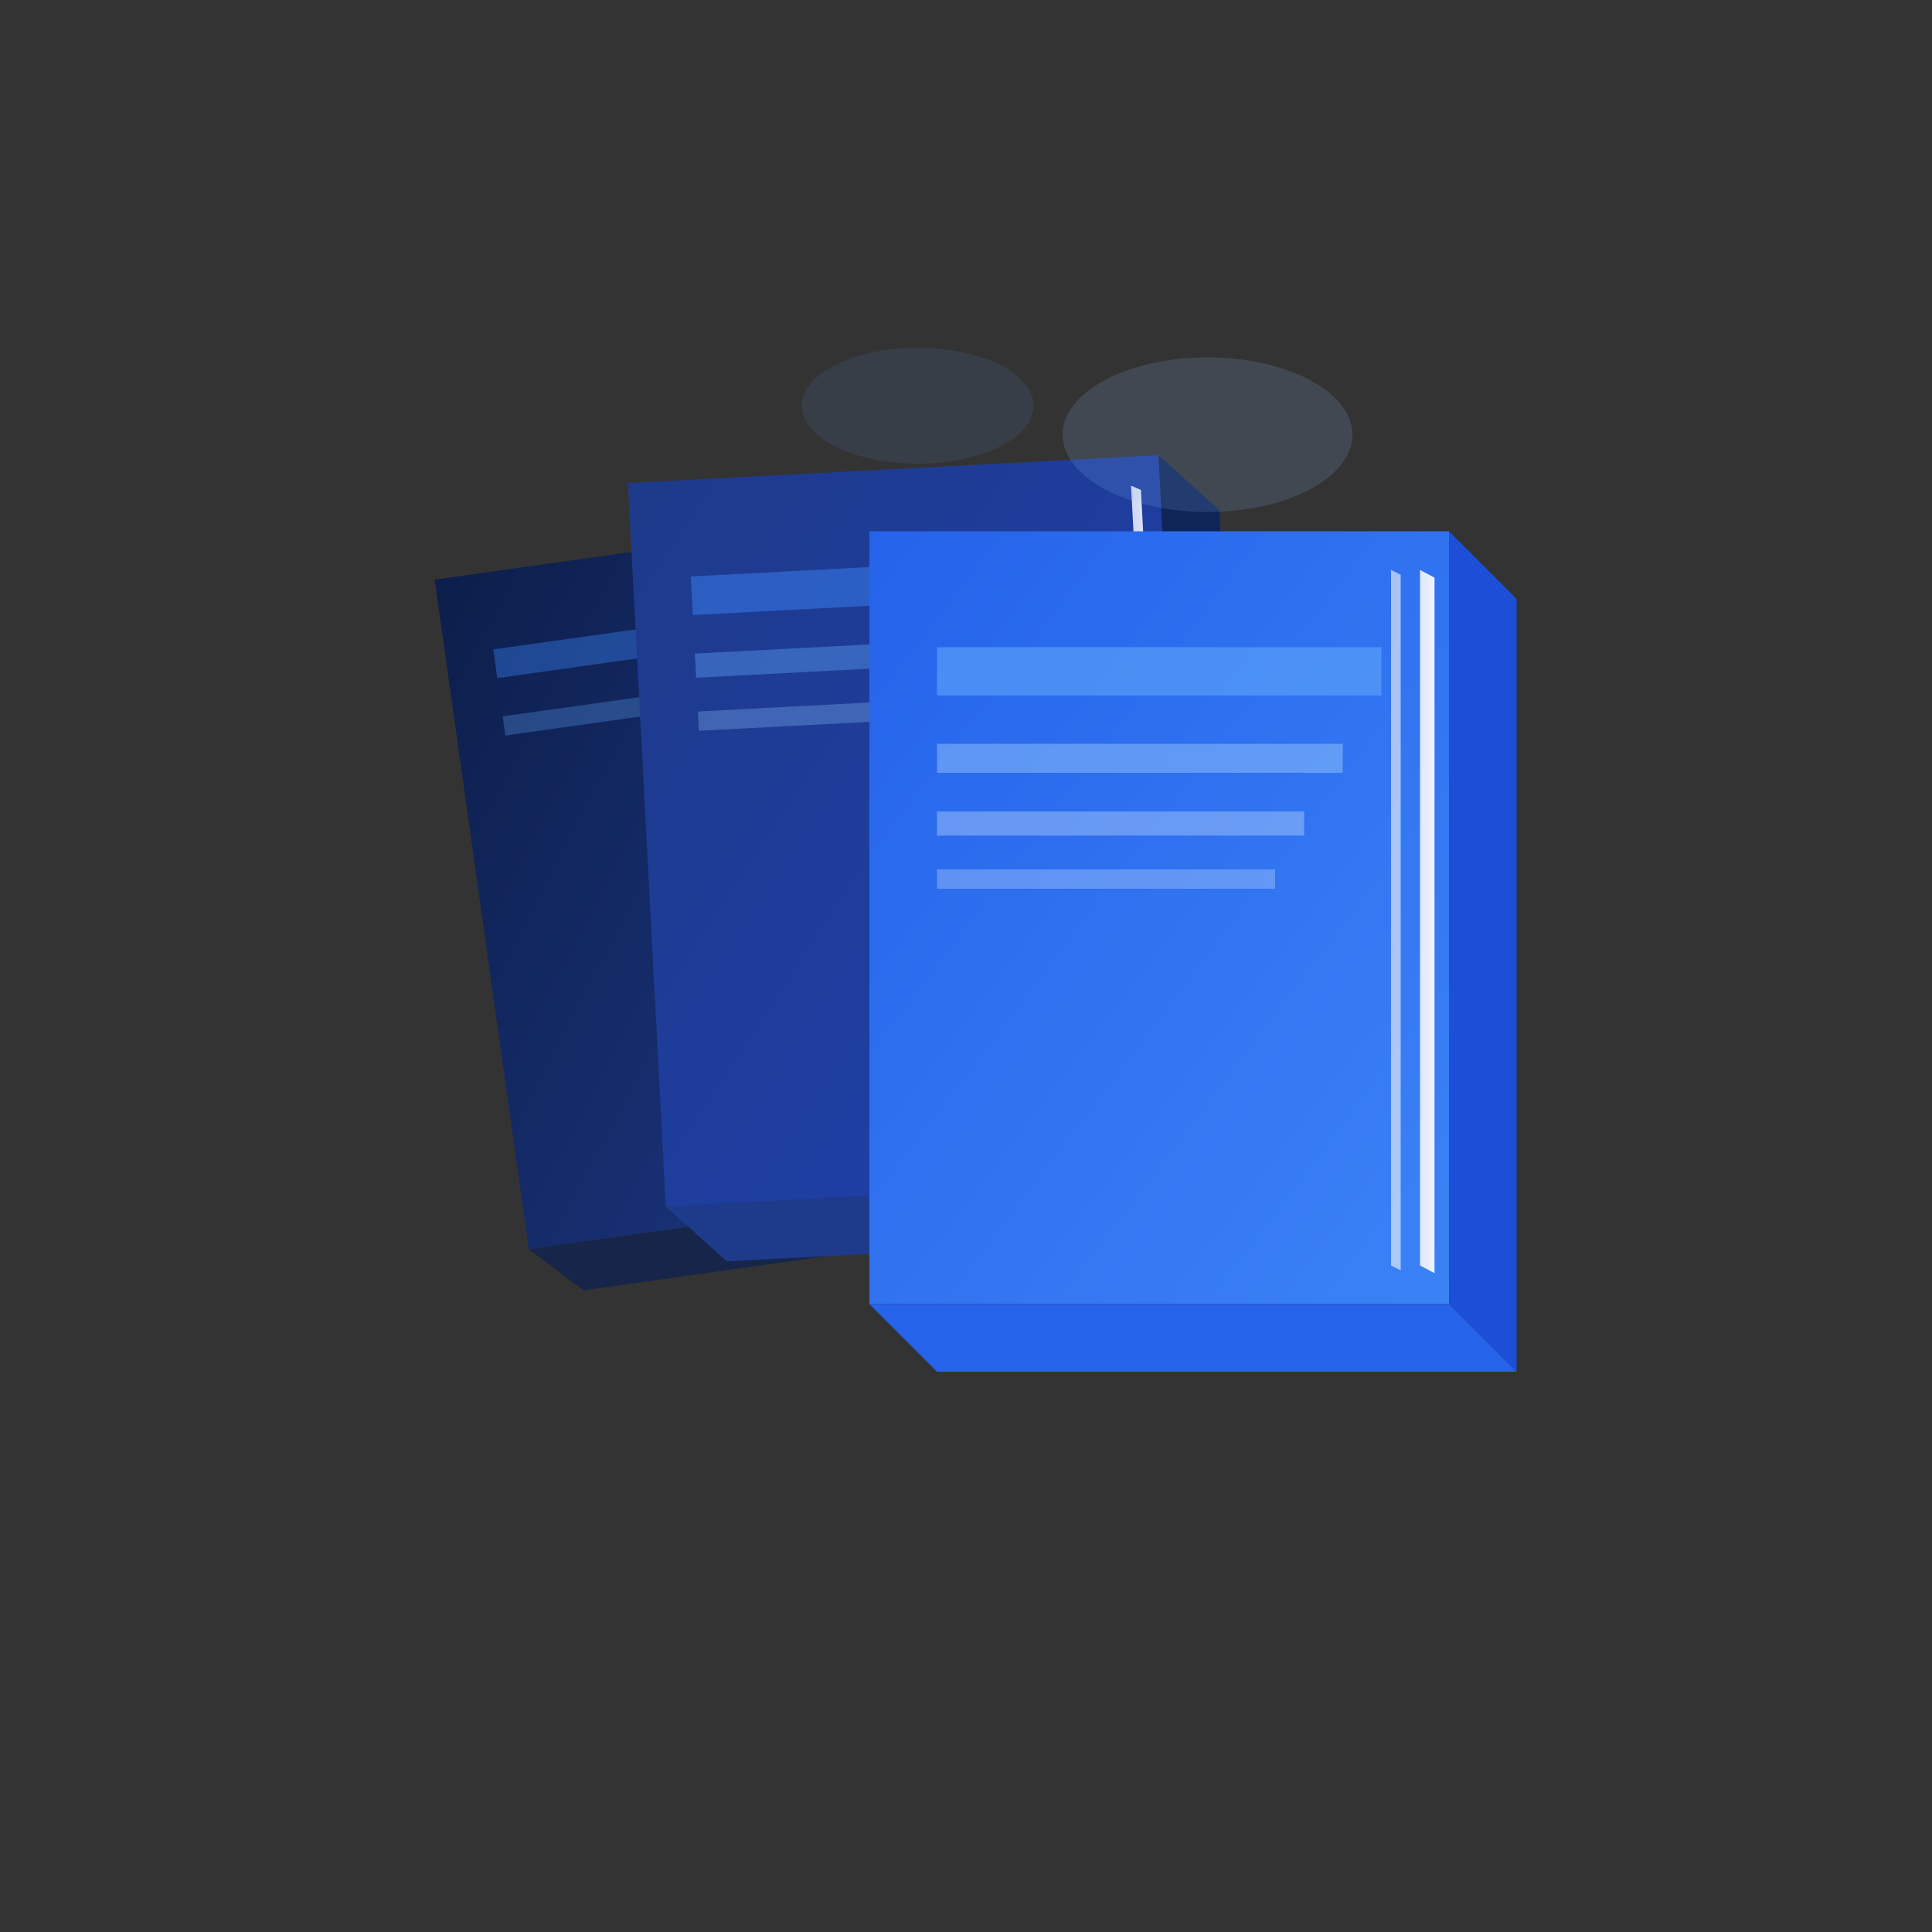 <svg viewBox="0 0 200 200" xmlns="http://www.w3.org/2000/svg">
  <rect x="0" y="0" width="200" height="200" fill="#333333" stroke="none"/>
  <defs>
    <linearGradient id="bookGrad1" x1="0%" y1="0%" x2="100%" y2="100%">
      <stop offset="0%" style="stop-color:#1e3a8a;stop-opacity:1" />
      <stop offset="100%" style="stop-color:#1e40af;stop-opacity:1" />
    </linearGradient>
    <linearGradient id="bookGrad2" x1="0%" y1="0%" x2="100%" y2="100%">
      <stop offset="0%" style="stop-color:#2563eb;stop-opacity:1" />
      <stop offset="100%" style="stop-color:#3b82f6;stop-opacity:1" />
    </linearGradient>
    <linearGradient id="bookGrad3" x1="0%" y1="0%" x2="100%" y2="100%">
      <stop offset="0%" style="stop-color:#0c1e4a;stop-opacity:1" />
      <stop offset="100%" style="stop-color:#1e3a8a;stop-opacity:1" />
    </linearGradient>
    <linearGradient id="pageGrad" x1="0%" y1="0%" x2="100%" y2="0%">
      <stop offset="0%" style="stop-color:#e0e7ff;stop-opacity:1" />
      <stop offset="100%" style="stop-color:#f0f4ff;stop-opacity:1" />
    </linearGradient>
  </defs>
  <g transform="translate(45, 60) rotate(-8)">
    <path d="M 0 0 L 50 0 L 50 70 L 0 70 Z" fill="url(#bookGrad3)" />
    <path d="M 50 0 L 55 5 L 55 75 L 50 70 Z" fill="#0a1632" />
    <path d="M 0 70 L 50 70 L 55 75 L 5 75 Z" fill="#162549" />
    <rect x="5" y="8" width="40" height="3" fill="#3b82f6" opacity="0.4" />
    <rect x="5" y="15" width="35" height="2" fill="#60a5fa" opacity="0.3" />
  </g>
  <g transform="translate(65, 50) rotate(-3)">
    <path d="M 0 0 L 55 0 L 55 75 L 0 75 Z" fill="url(#bookGrad1)" />
    <path d="M 55 0 L 61 6 L 61 81 L 55 75 Z" fill="#0f2557" />
    <path d="M 0 75 L 55 75 L 61 81 L 6 81 Z" fill="#1e3a8a" />
    <rect x="6" y="10" width="43" height="4" fill="#3b82f6" opacity="0.5" />
    <rect x="6" y="18" width="38" height="2.5" fill="#60a5fa" opacity="0.4" />
    <rect x="6" y="24" width="35" height="2" fill="#93c5fd" opacity="0.3" />
    <path d="M 52 3 L 52 72 L 53 72.5 L 53 3.5 Z" fill="url(#pageGrad)" opacity="0.9" />
  </g>
  <g transform="translate(90, 55)">
    <path d="M 0 0 L 60 0 L 60 80 L 0 80 Z" fill="url(#bookGrad2)" />
    <path d="M 60 0 L 67 7 L 67 87 L 60 80 Z" fill="#1d4ed8" />
    <path d="M 0 80 L 60 80 L 67 87 L 7 87 Z" fill="#2563eb" />
    <rect x="7" y="12" width="46" height="5" fill="#60a5fa" opacity="0.6" />
    <rect x="7" y="22" width="42" height="3" fill="#93c5fd" opacity="0.5" />
    <rect x="7" y="29" width="38" height="2.5" fill="#bfdbfe" opacity="0.4" />
    <rect x="7" y="35" width="35" height="2" fill="#dbeafe" opacity="0.3" />
    <path d="M 57 4 L 57 76 L 58.5 76.8 L 58.5 4.8 Z" fill="url(#pageGrad)" />
    <path d="M 54 4 L 54 76 L 55 76.5 L 55 4.5 Z" fill="#f8fafc" opacity="0.6" />
  </g>
  <ellipse cx="125" cy="45" rx="15" ry="8" fill="#93c5fd" opacity="0.15" />
  <ellipse cx="95" cy="42" rx="12" ry="6" fill="#60a5fa" opacity="0.1" />
</svg>
